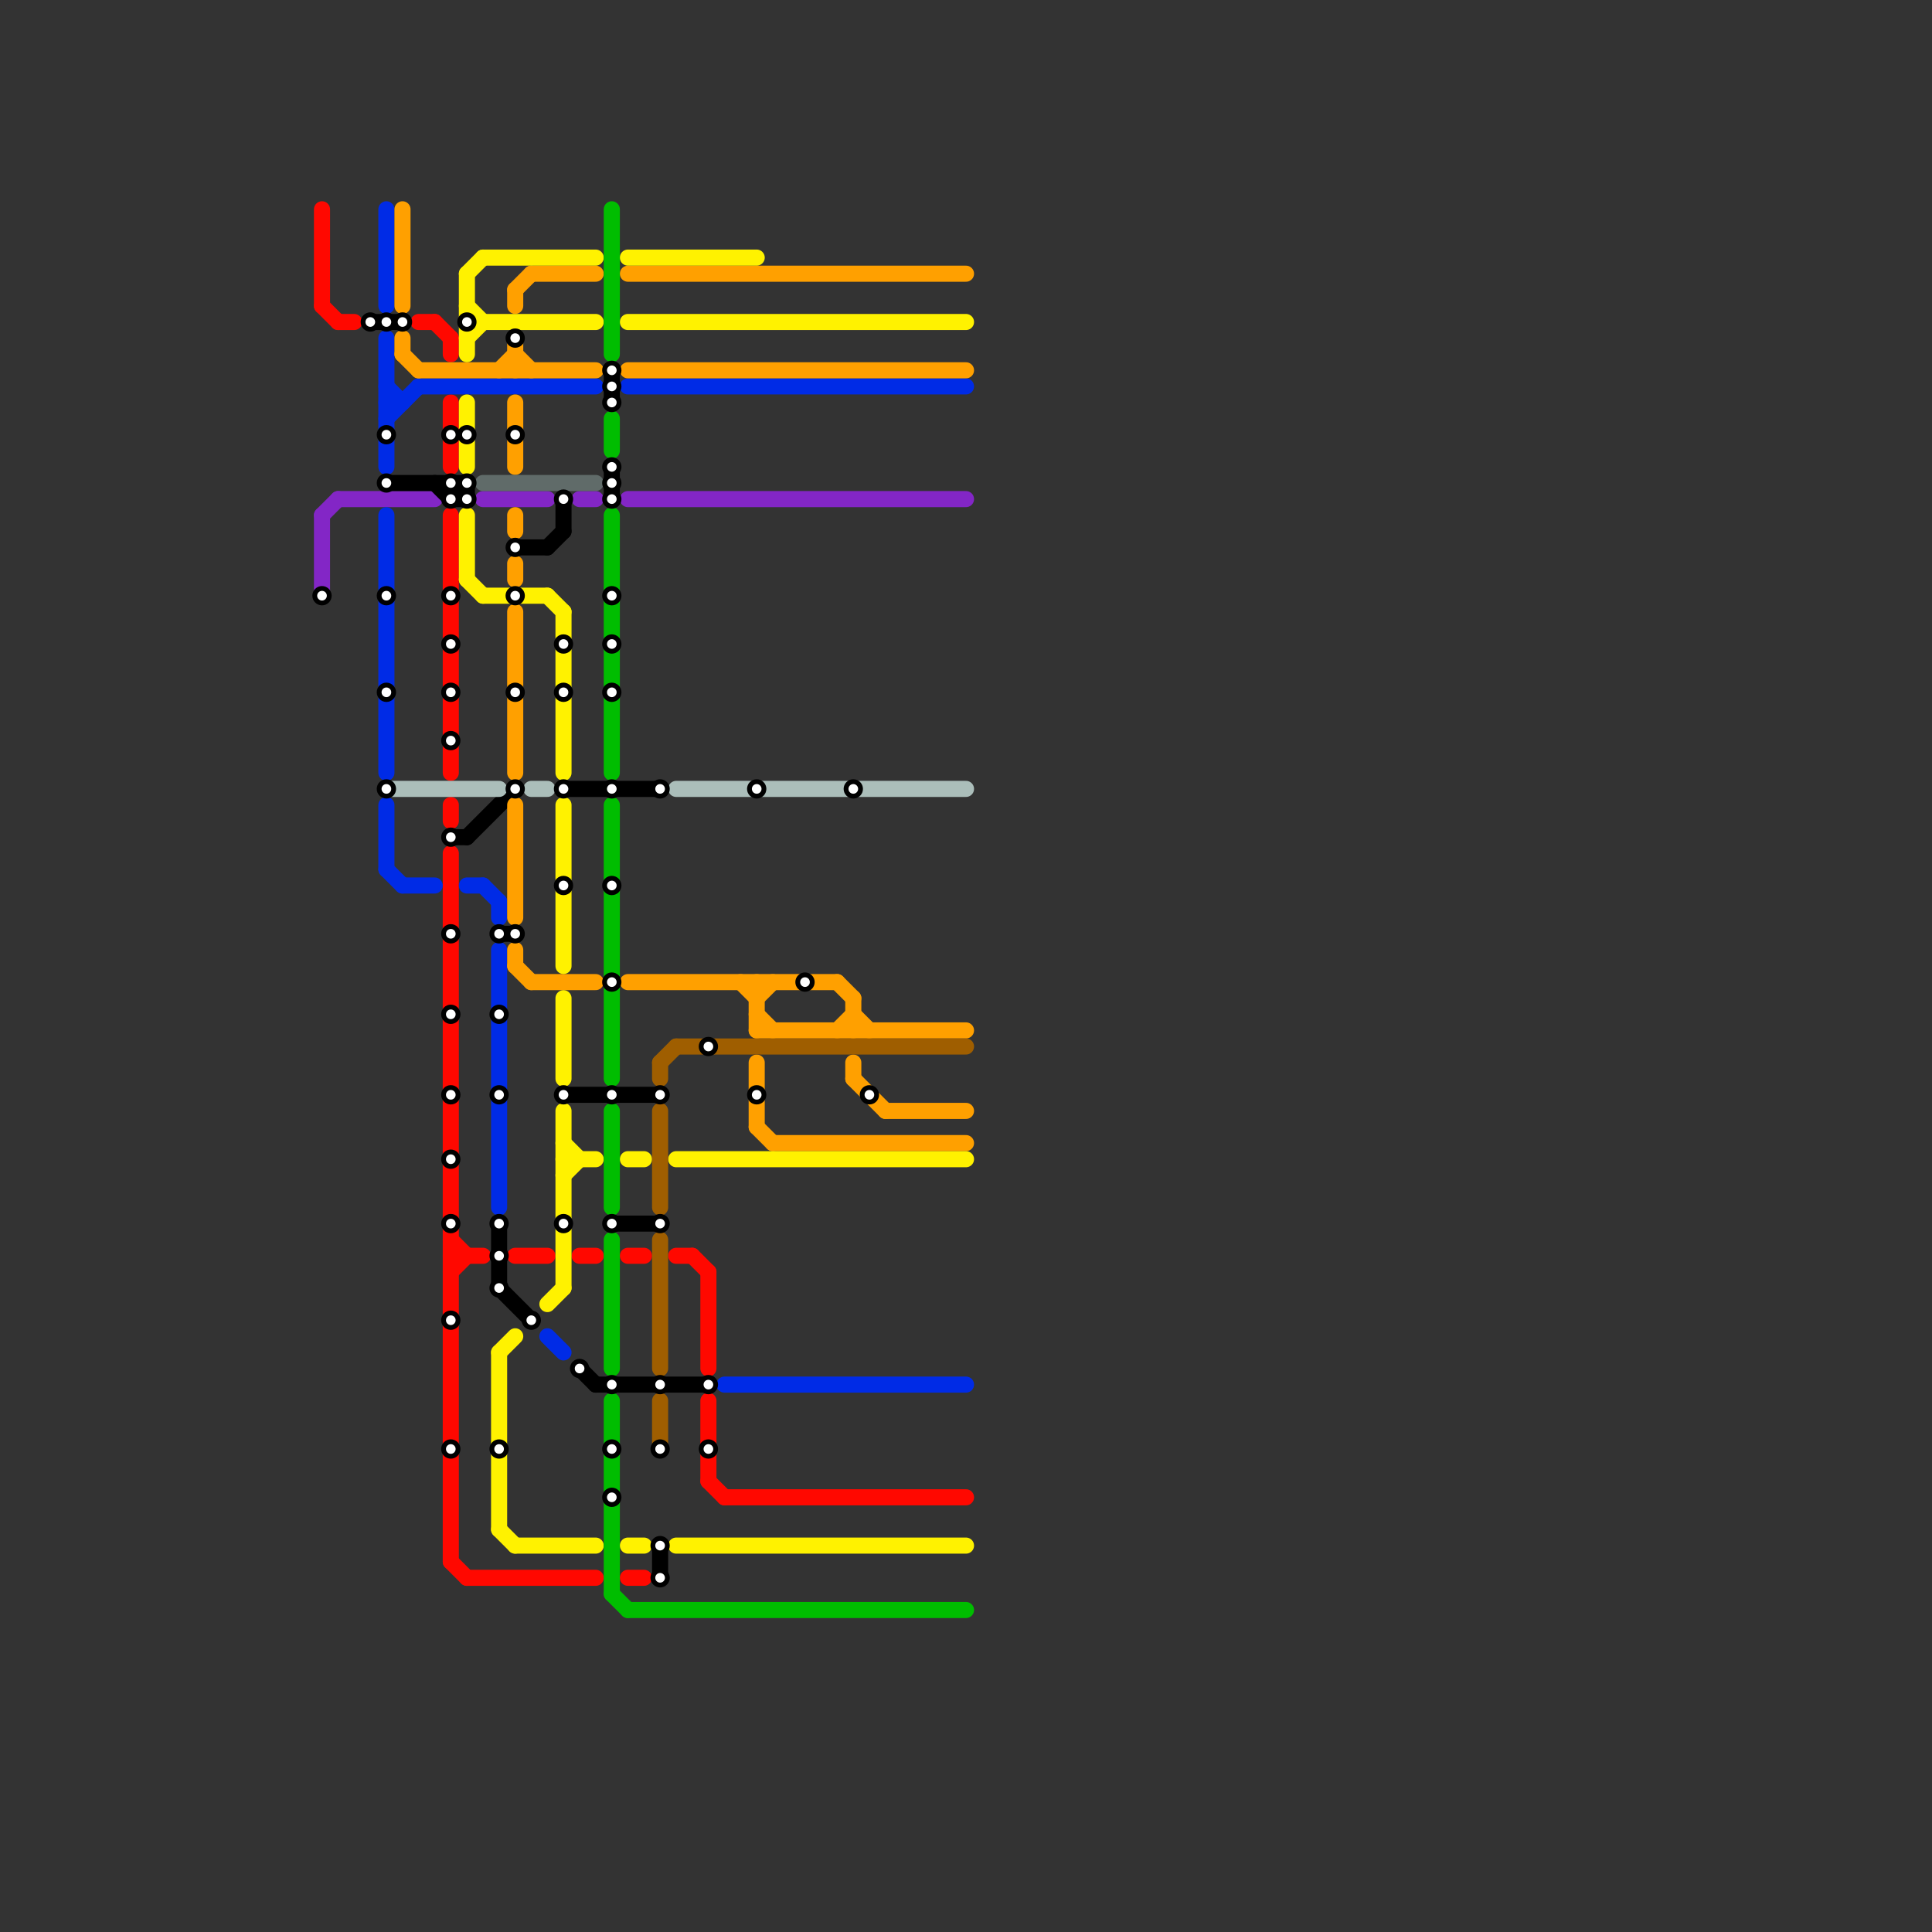 
<svg version="1.1" xmlns="http://www.w3.org/2000/svg" viewBox="0 0 120 120">
<rect x="0" y="0" width="120" height="120" fill="#333333" stroke="none"/>
<style>text { font: 1px Helvetica; font-weight: 600; white-space: pre; dominant-baseline: central; } line { stroke-width: 1; fill: none; stroke-linecap: round; stroke-linejoin: round; } .c0 { stroke: #ff0800 } .c1 { stroke: #8326c6 } .c2 { stroke: #000000 } .c3 { stroke: #002be6 } .c4 { stroke: #abbeba } .c5 { stroke: #ffa000 } .c6 { stroke: #fff200 } .c7 { stroke: #606b69 } .c8 { stroke: #00bd00 } .c9 { stroke: #9f5e00 }</style><defs><g id="wm-xf"><circle r="1.2" fill="#000"/><circle r="0.9" fill="#fff"/><circle r="0.6" fill="#000"/><circle r="0.3" fill="#fff"/></g><g id="wm"><circle r="0.6" fill="#000"/><circle r="0.3" fill="#fff"/></g></defs><line class="c0" x1="28" y1="32" x2="28" y2="48"/><line class="c0" x1="36" y1="78" x2="37" y2="78"/><line class="c0" x1="28" y1="79" x2="29" y2="78"/><line class="c0" x1="45" y1="93" x2="60" y2="93"/><line class="c0" x1="39" y1="78" x2="40" y2="78"/><line class="c0" x1="39" y1="98" x2="40" y2="98"/><line class="c0" x1="32" y1="78" x2="34" y2="78"/><line class="c0" x1="28" y1="53" x2="28" y2="97"/><line class="c0" x1="28" y1="77" x2="29" y2="78"/><line class="c0" x1="26" y1="20" x2="27" y2="20"/><line class="c0" x1="21" y1="20" x2="22" y2="20"/><line class="c0" x1="20" y1="19" x2="21" y2="20"/><line class="c0" x1="28" y1="97" x2="29" y2="98"/><line class="c0" x1="27" y1="20" x2="28" y2="21"/><line class="c0" x1="42" y1="78" x2="43" y2="78"/><line class="c0" x1="44" y1="92" x2="45" y2="93"/><line class="c0" x1="44" y1="79" x2="44" y2="85"/><line class="c0" x1="43" y1="78" x2="44" y2="79"/><line class="c0" x1="28" y1="21" x2="28" y2="22"/><line class="c0" x1="28" y1="25" x2="28" y2="29"/><line class="c0" x1="28" y1="50" x2="28" y2="51"/><line class="c0" x1="20" y1="13" x2="20" y2="19"/><line class="c0" x1="29" y1="98" x2="37" y2="98"/><line class="c0" x1="28" y1="78" x2="30" y2="78"/><line class="c0" x1="44" y1="87" x2="44" y2="92"/><line class="c1" x1="20" y1="32" x2="21" y2="31"/><line class="c1" x1="39" y1="31" x2="60" y2="31"/><line class="c1" x1="20" y1="32" x2="20" y2="37"/><line class="c1" x1="21" y1="31" x2="27" y2="31"/><line class="c1" x1="30" y1="31" x2="34" y2="31"/><line class="c1" x1="36" y1="31" x2="37" y2="31"/><line class="c2" x1="24" y1="30" x2="29" y2="30"/><line class="c2" x1="31" y1="58" x2="32" y2="58"/><line class="c2" x1="29" y1="30" x2="29" y2="31"/><line class="c2" x1="23" y1="20" x2="25" y2="20"/><line class="c2" x1="38" y1="76" x2="41" y2="76"/><line class="c2" x1="37" y1="86" x2="44" y2="86"/><line class="c2" x1="38" y1="29" x2="38" y2="31"/><line class="c2" x1="32" y1="34" x2="34" y2="34"/><line class="c2" x1="35" y1="68" x2="41" y2="68"/><line class="c2" x1="35" y1="49" x2="41" y2="49"/><line class="c2" x1="31" y1="76" x2="31" y2="80"/><line class="c2" x1="28" y1="30" x2="28" y2="31"/><line class="c2" x1="36" y1="85" x2="37" y2="86"/><line class="c2" x1="38" y1="23" x2="38" y2="25"/><line class="c2" x1="41" y1="96" x2="41" y2="98"/><line class="c2" x1="28" y1="31" x2="29" y2="31"/><line class="c2" x1="34" y1="34" x2="35" y2="33"/><line class="c2" x1="31" y1="80" x2="33" y2="82"/><line class="c2" x1="35" y1="31" x2="35" y2="33"/><line class="c2" x1="28" y1="30" x2="29" y2="31"/><line class="c2" x1="29" y1="52" x2="32" y2="49"/><line class="c2" x1="28" y1="31" x2="29" y2="30"/><line class="c2" x1="28" y1="52" x2="29" y2="52"/><line class="c2" x1="27" y1="30" x2="28" y2="31"/><line class="c3" x1="24" y1="25" x2="25" y2="25"/><line class="c3" x1="26" y1="24" x2="37" y2="24"/><line class="c3" x1="45" y1="86" x2="60" y2="86"/><line class="c3" x1="31" y1="56" x2="31" y2="57"/><line class="c3" x1="34" y1="83" x2="35" y2="84"/><line class="c3" x1="31" y1="59" x2="31" y2="75"/><line class="c3" x1="24" y1="26" x2="26" y2="24"/><line class="c3" x1="24" y1="50" x2="24" y2="54"/><line class="c3" x1="24" y1="21" x2="24" y2="29"/><line class="c3" x1="39" y1="24" x2="60" y2="24"/><line class="c3" x1="24" y1="13" x2="24" y2="19"/><line class="c3" x1="29" y1="55" x2="30" y2="55"/><line class="c3" x1="24" y1="24" x2="25" y2="25"/><line class="c3" x1="25" y1="55" x2="27" y2="55"/><line class="c3" x1="24" y1="54" x2="25" y2="55"/><line class="c3" x1="24" y1="32" x2="24" y2="48"/><line class="c3" x1="30" y1="55" x2="31" y2="56"/><line class="c4" x1="42" y1="49" x2="60" y2="49"/><line class="c4" x1="33" y1="49" x2="34" y2="49"/><line class="c4" x1="24" y1="49" x2="31" y2="49"/><line class="c5" x1="39" y1="17" x2="60" y2="17"/><line class="c5" x1="32" y1="21" x2="32" y2="23"/><line class="c5" x1="33" y1="61" x2="37" y2="61"/><line class="c5" x1="47" y1="64" x2="60" y2="64"/><line class="c5" x1="52" y1="64" x2="53" y2="63"/><line class="c5" x1="53" y1="67" x2="55" y2="69"/><line class="c5" x1="47" y1="66" x2="47" y2="70"/><line class="c5" x1="47" y1="70" x2="48" y2="71"/><line class="c5" x1="32" y1="22" x2="33" y2="23"/><line class="c5" x1="25" y1="21" x2="25" y2="22"/><line class="c5" x1="47" y1="61" x2="47" y2="64"/><line class="c5" x1="55" y1="69" x2="60" y2="69"/><line class="c5" x1="53" y1="66" x2="53" y2="67"/><line class="c5" x1="32" y1="38" x2="32" y2="48"/><line class="c5" x1="32" y1="50" x2="32" y2="57"/><line class="c5" x1="25" y1="22" x2="26" y2="23"/><line class="c5" x1="53" y1="62" x2="53" y2="64"/><line class="c5" x1="39" y1="23" x2="60" y2="23"/><line class="c5" x1="46" y1="61" x2="47" y2="62"/><line class="c5" x1="39" y1="61" x2="52" y2="61"/><line class="c5" x1="32" y1="18" x2="32" y2="19"/><line class="c5" x1="32" y1="35" x2="32" y2="36"/><line class="c5" x1="52" y1="61" x2="53" y2="62"/><line class="c5" x1="33" y1="17" x2="37" y2="17"/><line class="c5" x1="32" y1="59" x2="32" y2="60"/><line class="c5" x1="32" y1="32" x2="32" y2="33"/><line class="c5" x1="26" y1="23" x2="37" y2="23"/><line class="c5" x1="31" y1="23" x2="32" y2="22"/><line class="c5" x1="32" y1="18" x2="33" y2="17"/><line class="c5" x1="32" y1="60" x2="33" y2="61"/><line class="c5" x1="48" y1="71" x2="60" y2="71"/><line class="c5" x1="47" y1="63" x2="48" y2="64"/><line class="c5" x1="25" y1="13" x2="25" y2="19"/><line class="c5" x1="47" y1="62" x2="48" y2="61"/><line class="c5" x1="32" y1="25" x2="32" y2="29"/><line class="c5" x1="53" y1="63" x2="54" y2="64"/><line class="c6" x1="29" y1="20" x2="37" y2="20"/><line class="c6" x1="35" y1="50" x2="35" y2="60"/><line class="c6" x1="29" y1="21" x2="30" y2="20"/><line class="c6" x1="29" y1="17" x2="29" y2="22"/><line class="c6" x1="35" y1="71" x2="36" y2="72"/><line class="c6" x1="31" y1="84" x2="31" y2="95"/><line class="c6" x1="30" y1="16" x2="37" y2="16"/><line class="c6" x1="39" y1="96" x2="40" y2="96"/><line class="c6" x1="35" y1="72" x2="37" y2="72"/><line class="c6" x1="39" y1="16" x2="47" y2="16"/><line class="c6" x1="35" y1="73" x2="36" y2="72"/><line class="c6" x1="35" y1="69" x2="35" y2="80"/><line class="c6" x1="34" y1="37" x2="35" y2="38"/><line class="c6" x1="29" y1="32" x2="29" y2="36"/><line class="c6" x1="29" y1="25" x2="29" y2="29"/><line class="c6" x1="34" y1="81" x2="35" y2="80"/><line class="c6" x1="31" y1="95" x2="32" y2="96"/><line class="c6" x1="29" y1="19" x2="30" y2="20"/><line class="c6" x1="29" y1="36" x2="30" y2="37"/><line class="c6" x1="29" y1="17" x2="30" y2="16"/><line class="c6" x1="31" y1="84" x2="32" y2="83"/><line class="c6" x1="42" y1="72" x2="60" y2="72"/><line class="c6" x1="35" y1="38" x2="35" y2="48"/><line class="c6" x1="39" y1="20" x2="60" y2="20"/><line class="c6" x1="30" y1="37" x2="34" y2="37"/><line class="c6" x1="32" y1="96" x2="37" y2="96"/><line class="c6" x1="35" y1="62" x2="35" y2="67"/><line class="c6" x1="39" y1="72" x2="40" y2="72"/><line class="c6" x1="42" y1="96" x2="60" y2="96"/><line class="c7" x1="30" y1="30" x2="37" y2="30"/><line class="c8" x1="38" y1="69" x2="38" y2="75"/><line class="c8" x1="38" y1="26" x2="38" y2="28"/><line class="c8" x1="38" y1="77" x2="38" y2="85"/><line class="c8" x1="39" y1="100" x2="60" y2="100"/><line class="c8" x1="38" y1="87" x2="38" y2="99"/><line class="c8" x1="38" y1="50" x2="38" y2="67"/><line class="c8" x1="38" y1="99" x2="39" y2="100"/><line class="c8" x1="38" y1="32" x2="38" y2="48"/><line class="c8" x1="38" y1="13" x2="38" y2="22"/><line class="c9" x1="41" y1="69" x2="41" y2="75"/><line class="c9" x1="41" y1="66" x2="42" y2="65"/><line class="c9" x1="41" y1="87" x2="41" y2="90"/><line class="c9" x1="41" y1="77" x2="41" y2="85"/><line class="c9" x1="41" y1="66" x2="41" y2="67"/><line class="c9" x1="42" y1="65" x2="60" y2="65"/>

<use x="20" y="37" href="#wm"/><use x="23" y="20" href="#wm"/><use x="24" y="20" href="#wm"/><use x="24" y="27" href="#wm"/><use x="24" y="30" href="#wm"/><use x="24" y="37" href="#wm"/><use x="24" y="43" href="#wm"/><use x="24" y="49" href="#wm"/><use x="25" y="20" href="#wm"/><use x="28" y="27" href="#wm"/><use x="28" y="30" href="#wm"/><use x="28" y="31" href="#wm"/><use x="28" y="37" href="#wm"/><use x="28" y="40" href="#wm"/><use x="28" y="43" href="#wm"/><use x="28" y="46" href="#wm"/><use x="28" y="52" href="#wm"/><use x="28" y="58" href="#wm"/><use x="28" y="63" href="#wm"/><use x="28" y="68" href="#wm"/><use x="28" y="72" href="#wm"/><use x="28" y="76" href="#wm"/><use x="28" y="82" href="#wm"/><use x="28" y="90" href="#wm"/><use x="29" y="20" href="#wm"/><use x="29" y="27" href="#wm"/><use x="29" y="30" href="#wm"/><use x="29" y="31" href="#wm"/><use x="31" y="58" href="#wm"/><use x="31" y="63" href="#wm"/><use x="31" y="68" href="#wm"/><use x="31" y="76" href="#wm"/><use x="31" y="78" href="#wm"/><use x="31" y="80" href="#wm"/><use x="31" y="90" href="#wm"/><use x="32" y="21" href="#wm"/><use x="32" y="27" href="#wm"/><use x="32" y="34" href="#wm"/><use x="32" y="37" href="#wm"/><use x="32" y="43" href="#wm"/><use x="32" y="49" href="#wm"/><use x="32" y="58" href="#wm"/><use x="33" y="82" href="#wm"/><use x="35" y="31" href="#wm"/><use x="35" y="40" href="#wm"/><use x="35" y="43" href="#wm"/><use x="35" y="49" href="#wm"/><use x="35" y="55" href="#wm"/><use x="35" y="68" href="#wm"/><use x="35" y="76" href="#wm"/><use x="36" y="85" href="#wm"/><use x="38" y="23" href="#wm"/><use x="38" y="24" href="#wm"/><use x="38" y="25" href="#wm"/><use x="38" y="29" href="#wm"/><use x="38" y="30" href="#wm"/><use x="38" y="31" href="#wm"/><use x="38" y="37" href="#wm"/><use x="38" y="40" href="#wm"/><use x="38" y="43" href="#wm"/><use x="38" y="49" href="#wm"/><use x="38" y="55" href="#wm"/><use x="38" y="61" href="#wm"/><use x="38" y="68" href="#wm"/><use x="38" y="76" href="#wm"/><use x="38" y="86" href="#wm"/><use x="38" y="90" href="#wm"/><use x="38" y="93" href="#wm"/><use x="41" y="49" href="#wm"/><use x="41" y="68" href="#wm"/><use x="41" y="76" href="#wm"/><use x="41" y="86" href="#wm"/><use x="41" y="90" href="#wm"/><use x="41" y="96" href="#wm"/><use x="41" y="98" href="#wm"/><use x="44" y="65" href="#wm"/><use x="44" y="86" href="#wm"/><use x="44" y="90" href="#wm"/><use x="47" y="49" href="#wm"/><use x="47" y="68" href="#wm"/><use x="50" y="61" href="#wm"/><use x="53" y="49" href="#wm"/><use x="54" y="68" href="#wm"/>
</svg>

